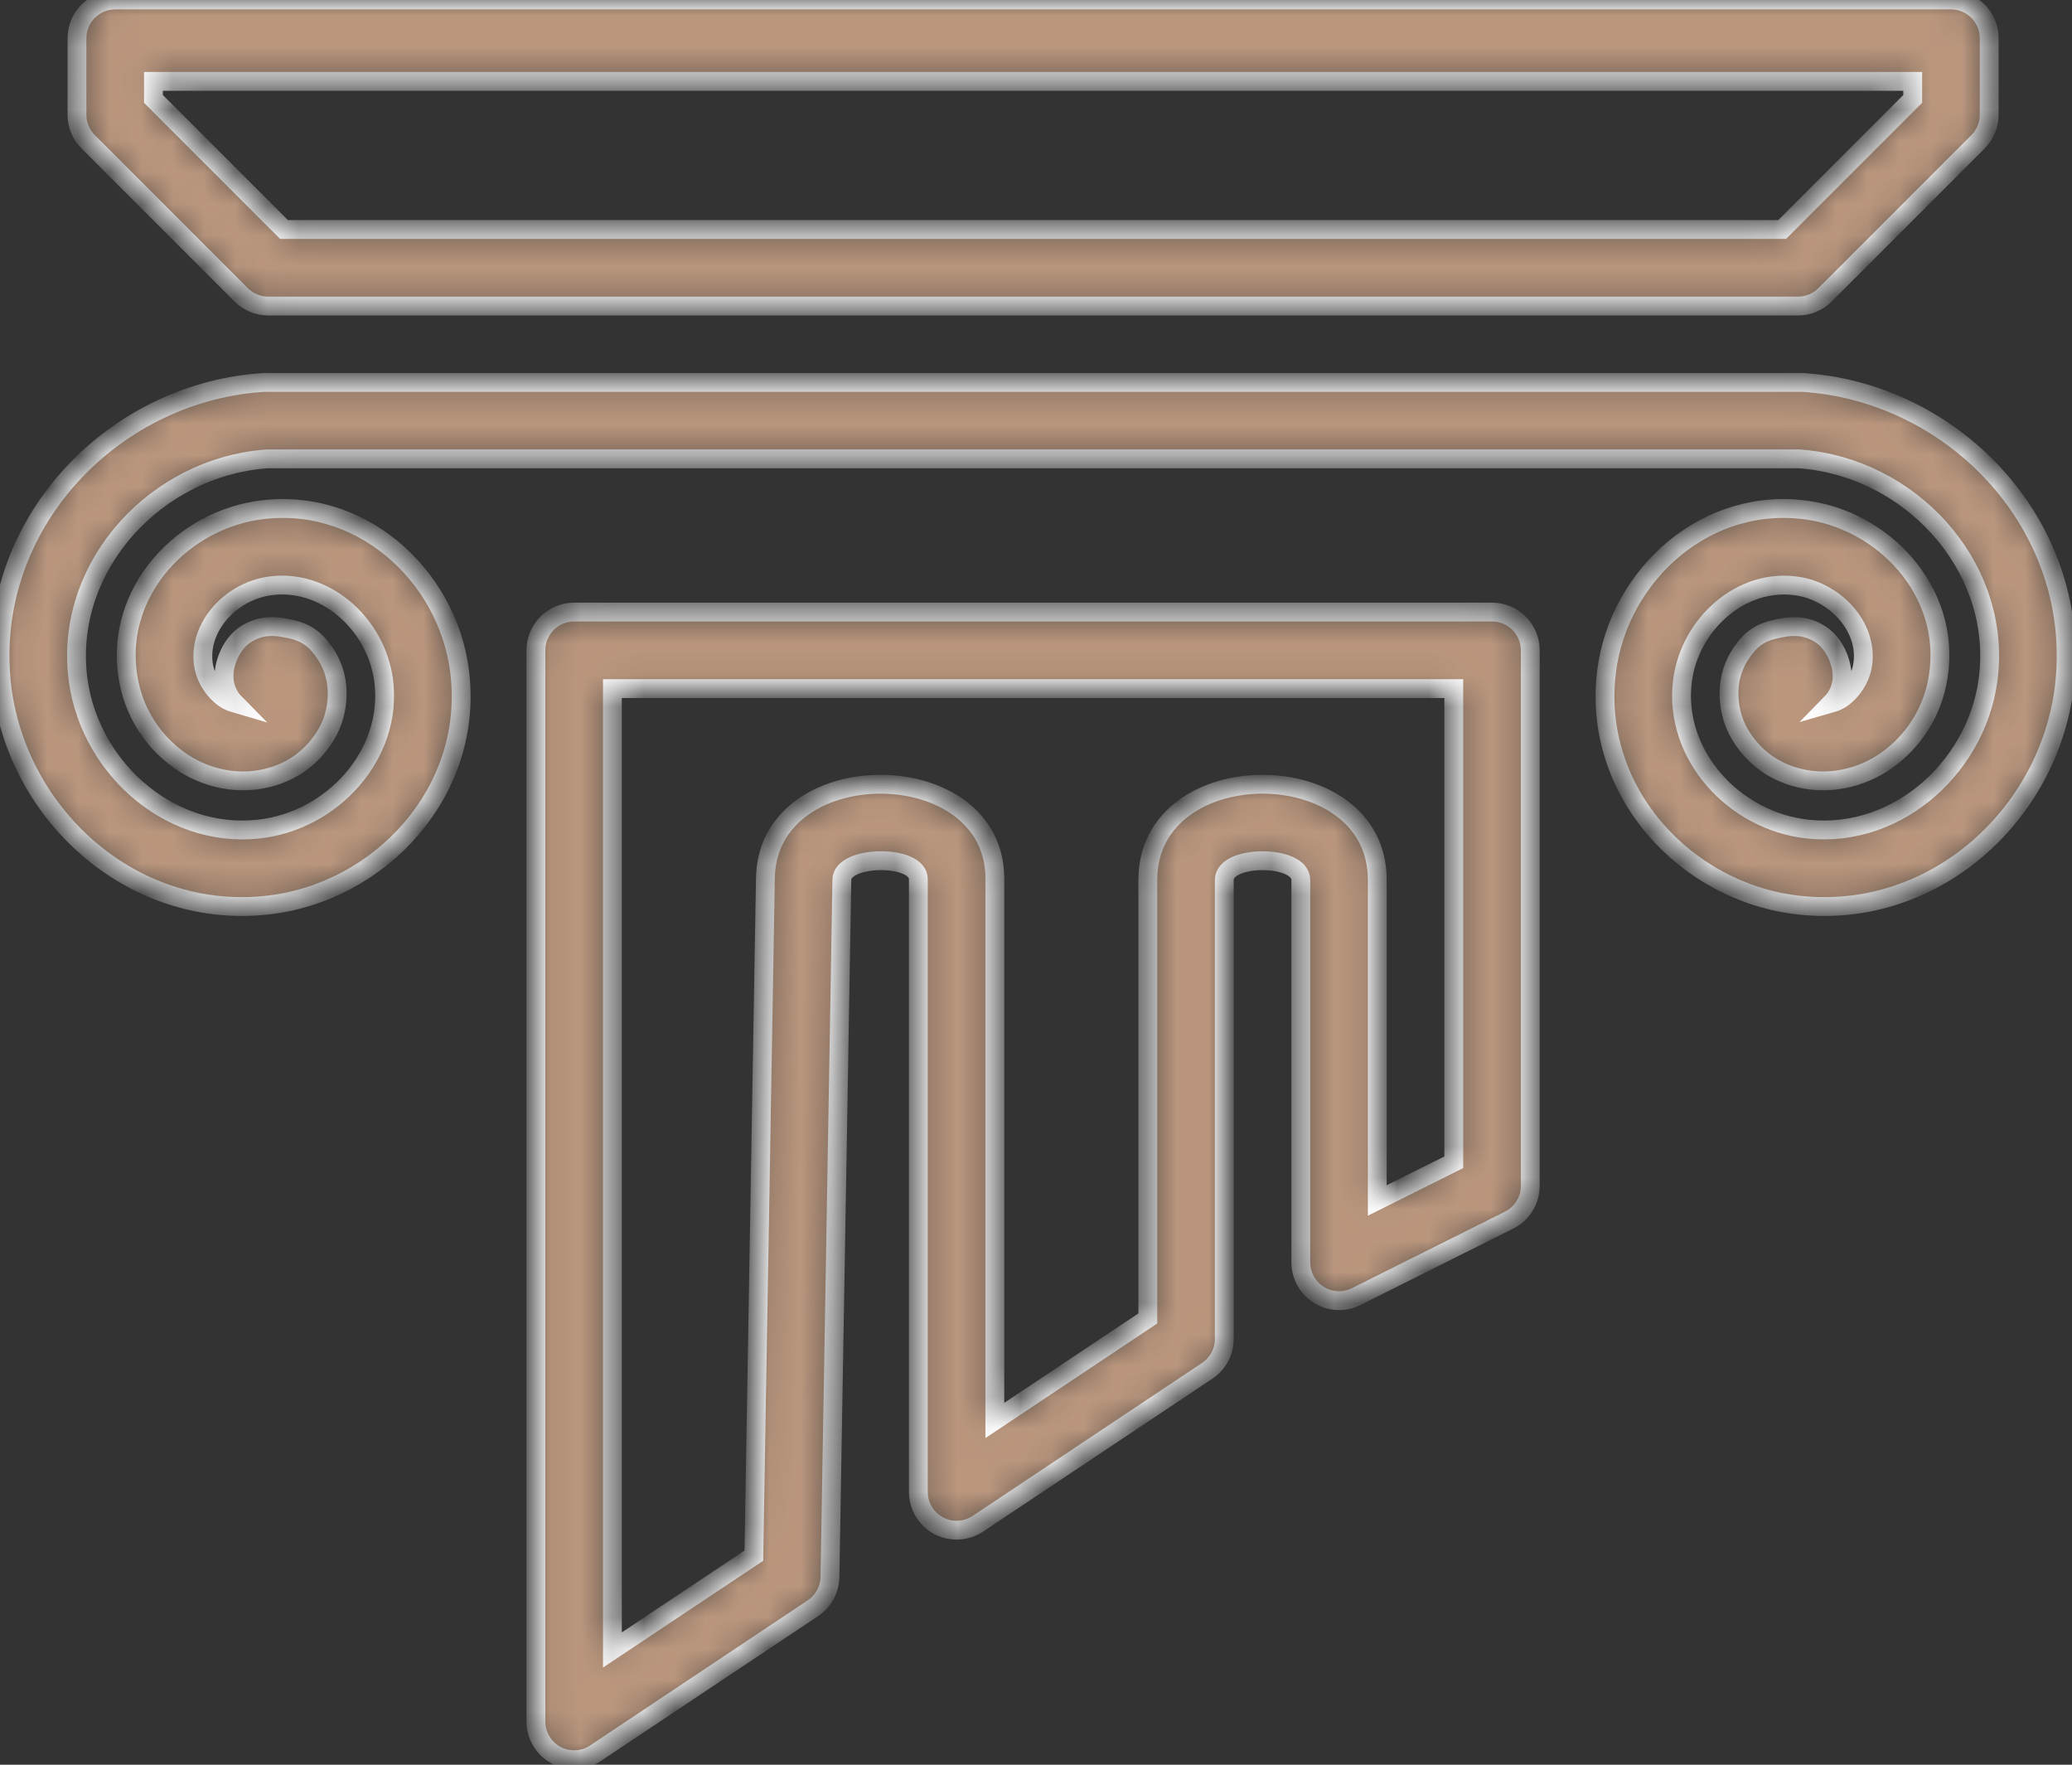 <?xml version="1.0" encoding="UTF-8"?> <svg xmlns="http://www.w3.org/2000/svg" viewBox="0 0 66 56.196" fill="none"><rect x="0" y="0" width="66" height="56.196" fill="#333333" stroke="none"/> <mask id="path-1-inside-1_0_2" fill="white"> <path d="M8.258 12.188C3.498 12.567 -0.411 16.737 0.035 21.635C0.417 25.839 4.133 29.288 8.483 28.827C12.131 28.44 15.123 25.173 14.639 21.37C14.245 18.281 11.423 15.741 8.163 16.26C5.632 16.663 3.54 19.055 4.117 21.777C4.326 22.763 4.893 23.618 5.699 24.199C6.505 24.779 7.629 25.064 8.724 24.715C9.441 24.487 10.014 24.028 10.402 23.37C10.79 22.711 10.916 21.684 10.397 20.869C9.979 20.212 9.595 20.082 8.992 19.981C8.691 19.93 8.27 19.911 7.821 20.203C7.373 20.495 7.136 21.098 7.136 21.524C7.131 21.849 7.257 22.163 7.486 22.395C7.366 22.36 7.248 22.312 7.122 22.221C6.828 22.01 6.575 21.626 6.5 21.271C6.242 20.054 7.287 18.867 8.545 18.666C10.336 18.381 11.991 19.873 12.221 21.677C12.521 24.034 10.579 26.154 8.226 26.403C5.308 26.713 2.725 24.315 2.461 21.413C2.145 17.937 4.999 14.892 8.451 14.617C8.482 14.615 8.512 14.613 8.543 14.612H57.272C57.302 14.614 57.333 14.615 57.364 14.617C60.816 14.892 63.67 17.937 63.353 21.414C63.09 24.316 60.506 26.713 57.589 26.403C55.236 26.154 53.293 24.034 53.593 21.678C53.823 19.873 55.479 18.382 57.269 18.667C58.528 18.867 59.573 20.055 59.314 21.271C59.239 21.627 58.986 22.011 58.692 22.222C58.566 22.312 58.449 22.361 58.329 22.395C58.557 22.163 58.683 21.85 58.678 21.524C58.678 21.098 58.441 20.495 57.993 20.203C57.545 19.912 57.124 19.93 56.823 19.981C56.22 20.083 55.836 20.213 55.417 20.87C54.899 21.685 55.025 22.711 55.413 23.37C55.801 24.029 56.374 24.487 57.091 24.715C58.186 25.064 59.309 24.779 60.116 24.199C60.922 23.619 61.488 22.763 61.697 21.777C62.275 19.056 60.182 16.663 57.652 16.26C54.392 15.742 51.569 18.281 51.176 21.371C50.692 25.174 53.685 28.44 57.332 28.827C61.681 29.289 65.398 25.839 65.78 21.635C66.225 16.737 62.317 12.567 57.557 12.188C57.458 12.173 57.367 12.179 57.272 12.178H8.543C8.449 12.172 8.348 12.182 8.258 12.188ZM3.67 0C2.997 0 2.452 0.546 2.452 1.218V3.655C2.452 3.978 2.58 4.288 2.809 4.516L7.682 9.389C7.91 9.617 8.22 9.746 8.543 9.746H57.272C57.595 9.746 57.904 9.617 58.133 9.389L63.006 4.516C63.234 4.287 63.362 3.978 63.362 3.655V1.218C63.362 0.546 62.817 0 62.144 0H3.67ZM4.888 2.591H60.926V3.15L56.767 7.309H9.047L4.888 3.15V2.591ZM18.289 19.491C17.616 19.491 17.07 20.037 17.07 20.71V54.82C17.071 55.493 17.616 56.038 18.289 56.038C18.53 56.038 18.764 55.967 18.964 55.833L25.894 51.213C26.227 50.991 26.429 50.62 26.437 50.221L26.816 28.039C26.816 28.033 26.816 28.026 26.816 28.019C26.816 27.22 29.266 27.197 29.252 27.997C29.252 28.004 29.252 28.012 29.252 28.019V47.51C29.252 48.183 29.798 48.729 30.471 48.728C30.711 48.728 30.946 48.657 31.147 48.524L38.456 43.651C38.795 43.425 38.998 43.045 38.998 42.637V28.019C38.998 27.205 41.435 27.205 41.435 28.019V40.201C41.435 40.874 41.981 41.419 42.654 41.419C42.842 41.419 43.029 41.375 43.198 41.29L48.071 38.854C48.483 38.647 48.744 38.226 48.744 37.764V20.709C48.744 20.037 48.199 19.491 47.526 19.491L18.289 19.491ZM19.507 21.928H46.308V37.011L43.871 38.229V28.019C43.871 23.958 36.562 23.958 36.562 28.019V41.985L31.689 45.234V28.019V28.04C31.761 23.966 24.38 23.944 24.38 28.019V27.998L24.012 49.54L19.507 52.543L19.507 21.928Z"></path> </mask> <path d="M8.258 12.188C3.498 12.567 -0.411 16.737 0.035 21.635C0.417 25.839 4.133 29.288 8.483 28.827C12.131 28.44 15.123 25.173 14.639 21.37C14.245 18.281 11.423 15.741 8.163 16.26C5.632 16.663 3.54 19.055 4.117 21.777C4.326 22.763 4.893 23.618 5.699 24.199C6.505 24.779 7.629 25.064 8.724 24.715C9.441 24.487 10.014 24.028 10.402 23.37C10.79 22.711 10.916 21.684 10.397 20.869C9.979 20.212 9.595 20.082 8.992 19.981C8.691 19.93 8.27 19.911 7.821 20.203C7.373 20.495 7.136 21.098 7.136 21.524C7.131 21.849 7.257 22.163 7.486 22.395C7.366 22.36 7.248 22.312 7.122 22.221C6.828 22.01 6.575 21.626 6.5 21.271C6.242 20.054 7.287 18.867 8.545 18.666C10.336 18.381 11.991 19.873 12.221 21.677C12.521 24.034 10.579 26.154 8.226 26.403C5.308 26.713 2.725 24.315 2.461 21.413C2.145 17.937 4.999 14.892 8.451 14.617C8.482 14.615 8.512 14.613 8.543 14.612H57.272C57.302 14.614 57.333 14.615 57.364 14.617C60.816 14.892 63.67 17.937 63.353 21.414C63.09 24.316 60.506 26.713 57.589 26.403C55.236 26.154 53.293 24.034 53.593 21.678C53.823 19.873 55.479 18.382 57.269 18.667C58.528 18.867 59.573 20.055 59.314 21.271C59.239 21.627 58.986 22.011 58.692 22.222C58.566 22.312 58.449 22.361 58.329 22.395C58.557 22.163 58.683 21.85 58.678 21.524C58.678 21.098 58.441 20.495 57.993 20.203C57.545 19.912 57.124 19.93 56.823 19.981C56.22 20.083 55.836 20.213 55.417 20.87C54.899 21.685 55.025 22.711 55.413 23.37C55.801 24.029 56.374 24.487 57.091 24.715C58.186 25.064 59.309 24.779 60.116 24.199C60.922 23.619 61.488 22.763 61.697 21.777C62.275 19.056 60.182 16.663 57.652 16.26C54.392 15.742 51.569 18.281 51.176 21.371C50.692 25.174 53.685 28.44 57.332 28.827C61.681 29.289 65.398 25.839 65.78 21.635C66.225 16.737 62.317 12.567 57.557 12.188C57.458 12.173 57.367 12.179 57.272 12.178H8.543C8.449 12.172 8.348 12.182 8.258 12.188ZM3.67 0C2.997 0 2.452 0.546 2.452 1.218V3.655C2.452 3.978 2.58 4.288 2.809 4.516L7.682 9.389C7.91 9.617 8.22 9.746 8.543 9.746H57.272C57.595 9.746 57.904 9.617 58.133 9.389L63.006 4.516C63.234 4.287 63.362 3.978 63.362 3.655V1.218C63.362 0.546 62.817 0 62.144 0H3.67ZM4.888 2.591H60.926V3.15L56.767 7.309H9.047L4.888 3.15V2.591ZM18.289 19.491C17.616 19.491 17.07 20.037 17.07 20.71V54.82C17.071 55.493 17.616 56.038 18.289 56.038C18.53 56.038 18.764 55.967 18.964 55.833L25.894 51.213C26.227 50.991 26.429 50.62 26.437 50.221L26.816 28.039C26.816 28.033 26.816 28.026 26.816 28.019C26.816 27.22 29.266 27.197 29.252 27.997C29.252 28.004 29.252 28.012 29.252 28.019V47.51C29.252 48.183 29.798 48.729 30.471 48.728C30.711 48.728 30.946 48.657 31.147 48.524L38.456 43.651C38.795 43.425 38.998 43.045 38.998 42.637V28.019C38.998 27.205 41.435 27.205 41.435 28.019V40.201C41.435 40.874 41.981 41.419 42.654 41.419C42.842 41.419 43.029 41.375 43.198 41.29L48.071 38.854C48.483 38.647 48.744 38.226 48.744 37.764V20.709C48.744 20.037 48.199 19.491 47.526 19.491L18.289 19.491ZM19.507 21.928H46.308V37.011L43.871 38.229V28.019C43.871 23.958 36.562 23.958 36.562 28.019V41.985L31.689 45.234V28.019V28.04C31.761 23.966 24.38 23.944 24.38 28.019V27.998L24.012 49.54L19.507 52.543L19.507 21.928Z" fill="#BA967D" stroke="white" stroke-width="0.6" mask="url(#path-1-inside-1_0_2)"></path> </svg> 